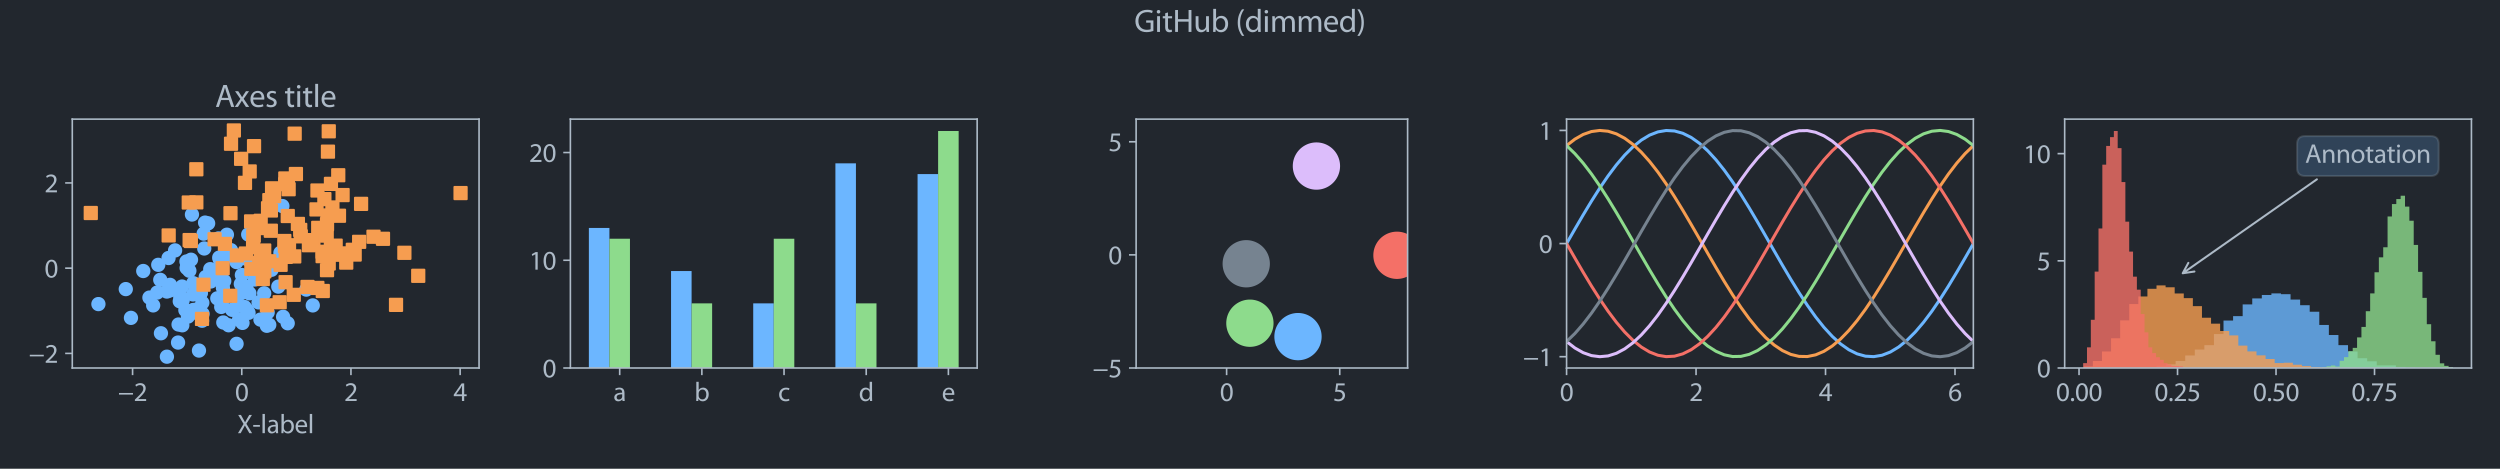 <svg height="307.2" viewBox="0 0 1228.8 230.4" width="1638.4" xmlns="http://www.w3.org/2000/svg" xmlns:xlink="http://www.w3.org/1999/xlink"><defs><style>*{stroke-linecap:butt;stroke-linejoin:round}</style></defs><g id="figure_1"><path d="M0 230.4h1228.8V0H0z" style="fill:#22272e" id="patch_1"/><g id="axes_1"><path d="M35.53 180.88h199.934V58.56H35.53z" style="fill:#22272e" id="patch_2"/><g id="matplotlib.axis_1"><g id="xtick_1"><g id="line2d_1"><defs><path d="M0 0v3.5" id="m9ec1c483b4" style="stroke:#adbac7;stroke-width:.8"/></defs><use style="fill:#adbac7;stroke:#adbac7;stroke-width:.8" x="65.165" xlink:href="#m9ec1c483b4" y="180.88"/></g><g style="fill:#adbac7" transform="matrix(.13 0 0 -.13 57.957 197.11)" id="text_1"><defs><path d="M256 1901v-384h3302v384H256z" id="MyriadPro-Regular-2212" transform="scale(.016)"/><path d="M2944 0v467H1075v13l333 307c877 845 1434 1466 1434 2234 0 595-378 1209-1274 1209-480 0-890-179-1178-422l180-397c192 160 505 352 883 352 621 0 825-390 825-813-6-627-486-1164-1548-2176L288 346V0h2656z" id="MyriadPro-Regular-32" transform="scale(.016)"/></defs><use xlink:href="#MyriadPro-Regular-2212"/><use x="59.6" xlink:href="#MyriadPro-Regular-32"/></g></g><g id="xtick_2"><use style="fill:#adbac7;stroke:#adbac7;stroke-width:.8" x="118.833" xlink:href="#m9ec1c483b4" y="180.88" id="line2d_2"/><g style="fill:#adbac7" transform="matrix(.13 0 0 -.13 115.498 197.11)" id="text_2"><defs><path d="M1677 4230c-845 0-1447-768-1447-2163C243 691 794-70 1606-70c922 0 1447 780 1447 2195 0 1325-499 2105-1376 2105zm-32-435c582 0 845-672 845-1696 0-1062-276-1734-852-1734-512 0-844 614-844 1696 0 1133 358 1734 851 1734z" id="MyriadPro-Regular-30" transform="scale(.016)"/></defs><use xlink:href="#MyriadPro-Regular-30"/></g></g><g id="xtick_3"><use style="fill:#adbac7;stroke:#adbac7;stroke-width:.8" x="172.5" xlink:href="#m9ec1c483b4" y="180.88" id="line2d_3"/><use xlink:href="#MyriadPro-Regular-32" style="fill:#adbac7" transform="matrix(.13 0 0 -.13 169.166 197.11)" id="text_3"/></g><g id="xtick_4"><use style="fill:#adbac7;stroke:#adbac7;stroke-width:.8" x="226.168" xlink:href="#m9ec1c483b4" y="180.88" id="line2d_4"/><g style="fill:#adbac7" transform="matrix(.13 0 0 -.13 222.834 197.11)" id="text_4"><defs><path d="M2560 0v1133h582v441h-582v2586h-608L96 1504v-371h1933V0h531zM666 1574v13l1017 1415c115 192 218 371 346 614h19c-13-218-19-435-19-653V1574H666z" id="MyriadPro-Regular-34" transform="scale(.016)"/></defs><use xlink:href="#MyriadPro-Regular-34"/></g></g><g style="fill:#adbac7" transform="matrix(.13 0 0 -.13 116.635 212.914)" id="text_5"><defs><path d="M3494 0 2150 2214l1312 2100h-640l-588-1012c-160-275-269-473-391-729h-19c-115 230-237 448-397 729L858 4314H211l1267-2132L160 0h640l518 947c224 378 346 608 468 858h12c135-250 276-487 500-851L2848 0h646z" id="MyriadPro-Regular-58" transform="scale(.016)"/><path d="M192 1939v-416h1581v416H192z" id="MyriadPro-Regular-2d" transform="scale(.016)"/><path d="M467 0h563v4544H467V0z" id="MyriadPro-Regular-6c" transform="scale(.016)"/><path d="M2643 1901c0 621-230 1267-1177 1267-391 0-762-109-1018-275l128-371c218 140 518 230 806 230 634 0 704-461 704-717v-64C890 1978 224 1568 224 819c0-448 320-889 947-889 442 0 775 217 947 460h20l44-390h512c-38 211-51 474-51 742v1159zm-544-858c0-57-13-121-32-179-89-262-345-518-749-518-288 0-531 172-531 537 0 602 698 711 1312 698v-538z" id="MyriadPro-Regular-61" transform="scale(.016)"/><path d="M467 800c0-275-13-589-25-800h486l26 512h19c230-410 589-582 1037-582 691 0 1388 550 1388 1657 7 941-537 1581-1305 1581-499 0-858-224-1056-570h-13v1946H467V800zm557 998c0 90 19 167 32 231 115 429 474 691 858 691 601 0 921-531 921-1152 0-710-352-1190-941-1190-409 0-736 268-844 659-13 64-26 134-26 205v556z" id="MyriadPro-Regular-62" transform="scale(.016)"/><path d="M2957 1446c6 58 19 148 19 263 0 569-269 1459-1280 1459-902 0-1453-736-1453-1670C243 563 813-70 1766-70c493 0 832 108 1031 198l-96 403c-211-89-455-160-858-160-563 0-1049 314-1062 1075h2176zM787 1850c45 390 295 915 864 915 634 0 787-557 781-915H787z" id="MyriadPro-Regular-65" transform="scale(.016)"/></defs><use xlink:href="#MyriadPro-Regular-58"/><use x="57.1" xlink:href="#MyriadPro-Regular-2d"/><use x="87.8" xlink:href="#MyriadPro-Regular-6c"/><use x="111.4" xlink:href="#MyriadPro-Regular-61"/><use x="159.6" xlink:href="#MyriadPro-Regular-62"/><use x="216.5" xlink:href="#MyriadPro-Regular-65"/><use x="266.6" xlink:href="#MyriadPro-Regular-6c"/></g></g><g id="matplotlib.axis_2"><g id="ytick_1"><g id="line2d_5"><defs><path d="M0 0h-3.5" id="m27eb5e66a1" style="stroke:#adbac7;stroke-width:.8"/></defs><use style="fill:#adbac7;stroke:#adbac7;stroke-width:.8" x="35.53" xlink:href="#m27eb5e66a1" y="173.709"/></g><g style="fill:#adbac7" transform="matrix(.13 0 0 -.13 14.114 178.324)" id="text_6"><use xlink:href="#MyriadPro-Regular-2212"/><use x="59.6" xlink:href="#MyriadPro-Regular-32"/></g></g><g id="ytick_2"><use style="fill:#adbac7;stroke:#adbac7;stroke-width:.8" x="35.53" xlink:href="#m27eb5e66a1" y="131.813" id="line2d_6"/><use xlink:href="#MyriadPro-Regular-30" style="fill:#adbac7" transform="matrix(.13 0 0 -.13 21.861 136.428)" id="text_7"/></g><g id="ytick_3"><use style="fill:#adbac7;stroke:#adbac7;stroke-width:.8" x="35.53" xlink:href="#m27eb5e66a1" y="89.916" id="line2d_7"/><use xlink:href="#MyriadPro-Regular-32" style="fill:#adbac7" transform="matrix(.13 0 0 -.13 21.861 94.531)" id="text_8"/></g></g><g id="line2d_8"><defs><path d="M0 3a3 3 0 1 0 0-6 3 3 0 0 0 0 6z" id="m0e47e88bfb" style="stroke:#6cb6ff"/></defs><g clip-path="url(#p53a7728d6e)"><use style="fill:#6cb6ff;stroke:#6cb6ff" x="75.285" xlink:href="#m0e47e88bfb" y="150.108"/><use style="fill:#6cb6ff;stroke:#6cb6ff" x="82.045" xlink:href="#m0e47e88bfb" y="175.32"/><use style="fill:#6cb6ff;stroke:#6cb6ff" x="108.739" xlink:href="#m0e47e88bfb" y="150.863"/><use style="fill:#6cb6ff;stroke:#6cb6ff" x="118.89" xlink:href="#m0e47e88bfb" y="135.18"/><use style="fill:#6cb6ff;stroke:#6cb6ff" x="103.625" xlink:href="#m0e47e88bfb" y="138.356"/><use style="fill:#6cb6ff;stroke:#6cb6ff" x="93.884" xlink:href="#m0e47e88bfb" y="127.657"/><use style="fill:#6cb6ff;stroke:#6cb6ff" x="107.399" xlink:href="#m0e47e88bfb" y="117.193"/><use style="fill:#6cb6ff;stroke:#6cb6ff" x="118.372" xlink:href="#m0e47e88bfb" y="139.564"/><use style="fill:#6cb6ff;stroke:#6cb6ff" x="112.369" xlink:href="#m0e47e88bfb" y="159.875"/><use style="fill:#6cb6ff;stroke:#6cb6ff" x="83.557" xlink:href="#m0e47e88bfb" y="140.007"/><use style="fill:#6cb6ff;stroke:#6cb6ff" x="139.146" xlink:href="#m0e47e88bfb" y="155.723"/><use style="fill:#6cb6ff;stroke:#6cb6ff" x="133.461" xlink:href="#m0e47e88bfb" y="132.609"/><use style="fill:#6cb6ff;stroke:#6cb6ff" x="120.219" xlink:href="#m0e47e88bfb" y="150.913"/><use style="fill:#6cb6ff;stroke:#6cb6ff" x="103.341" xlink:href="#m0e47e88bfb" y="132.295"/><use style="fill:#6cb6ff;stroke:#6cb6ff" x="127.09" xlink:href="#m0e47e88bfb" y="148.627"/><use style="fill:#6cb6ff;stroke:#6cb6ff" x="137.84" xlink:href="#m0e47e88bfb" y="124.265"/><use style="fill:#6cb6ff;stroke:#6cb6ff" x="136.787" xlink:href="#m0e47e88bfb" y="140.882"/><use style="fill:#6cb6ff;stroke:#6cb6ff" x="91.859" xlink:href="#m0e47e88bfb" y="152.939"/><use style="fill:#6cb6ff;stroke:#6cb6ff" x="73.451" xlink:href="#m0e47e88bfb" y="146.273"/><use style="fill:#6cb6ff;stroke:#6cb6ff" x="82.847" xlink:href="#m0e47e88bfb" y="126.823"/><use style="fill:#6cb6ff;stroke:#6cb6ff" x="132.345" xlink:href="#m0e47e88bfb" y="159.68"/><use style="fill:#6cb6ff;stroke:#6cb6ff" x="108.887" xlink:href="#m0e47e88bfb" y="131.55"/><use style="fill:#6cb6ff;stroke:#6cb6ff" x="113.529" xlink:href="#m0e47e88bfb" y="122.959"/><use style="fill:#6cb6ff;stroke:#6cb6ff" x="111.529" xlink:href="#m0e47e88bfb" y="115.367"/><use style="fill:#6cb6ff;stroke:#6cb6ff" x="98.75" xlink:href="#m0e47e88bfb" y="143.979"/><use style="fill:#6cb6ff;stroke:#6cb6ff" x="122.573" xlink:href="#m0e47e88bfb" y="144.166"/><use style="fill:#6cb6ff;stroke:#6cb6ff" x="99.438" xlink:href="#m0e47e88bfb" y="148.818"/><use style="fill:#6cb6ff;stroke:#6cb6ff" x="89.488" xlink:href="#m0e47e88bfb" y="140.841"/><use style="fill:#6cb6ff;stroke:#6cb6ff" x="108.055" xlink:href="#m0e47e88bfb" y="127.578"/><use style="fill:#6cb6ff;stroke:#6cb6ff" x="118.399" xlink:href="#m0e47e88bfb" y="144.178"/><use style="fill:#6cb6ff;stroke:#6cb6ff" x="150.55" xlink:href="#m0e47e88bfb" y="142.345"/><use style="fill:#6cb6ff;stroke:#6cb6ff" x="101.117" xlink:href="#m0e47e88bfb" y="136.16"/><use style="fill:#6cb6ff;stroke:#6cb6ff" x="70.415" xlink:href="#m0e47e88bfb" y="133.207"/><use style="fill:#6cb6ff;stroke:#6cb6ff" x="91.118" xlink:href="#m0e47e88bfb" y="152.449"/><use style="fill:#6cb6ff;stroke:#6cb6ff" x="123.886" xlink:href="#m0e47e88bfb" y="132.132"/><use style="fill:#6cb6ff;stroke:#6cb6ff" x="94.975" xlink:href="#m0e47e88bfb" y="139.188"/><use style="fill:#6cb6ff;stroke:#6cb6ff" x="87.523" xlink:href="#m0e47e88bfb" y="168.367"/><use style="fill:#6cb6ff;stroke:#6cb6ff" x="92.025" xlink:href="#m0e47e88bfb" y="129.97"/><use style="fill:#6cb6ff;stroke:#6cb6ff" x="119.195" xlink:href="#m0e47e88bfb" y="158.718"/><use style="fill:#6cb6ff;stroke:#6cb6ff" x="82.017" xlink:href="#m0e47e88bfb" y="143.302"/><use style="fill:#6cb6ff;stroke:#6cb6ff" x="107.337" xlink:href="#m0e47e88bfb" y="137.115"/><use style="fill:#6cb6ff;stroke:#6cb6ff" x="122.161" xlink:href="#m0e47e88bfb" y="153.764"/><use style="fill:#6cb6ff;stroke:#6cb6ff" x="138.793" xlink:href="#m0e47e88bfb" y="101.278"/><use style="fill:#6cb6ff;stroke:#6cb6ff" x="100.391" xlink:href="#m0e47e88bfb" y="122.136"/><use style="fill:#6cb6ff;stroke:#6cb6ff" x="94.349" xlink:href="#m0e47e88bfb" y="105.445"/><use style="fill:#6cb6ff;stroke:#6cb6ff" x="89.775" xlink:href="#m0e47e88bfb" y="147.638"/><use style="fill:#6cb6ff;stroke:#6cb6ff" x="77.257" xlink:href="#m0e47e88bfb" y="143.795"/><use style="fill:#6cb6ff;stroke:#6cb6ff" x="153.74" xlink:href="#m0e47e88bfb" y="150.116"/><use style="fill:#6cb6ff;stroke:#6cb6ff" x="111.722" xlink:href="#m0e47e88bfb" y="124.839"/><use style="fill:#6cb6ff;stroke:#6cb6ff" x="109.57" xlink:href="#m0e47e88bfb" y="141.473"/><use style="fill:#6cb6ff;stroke:#6cb6ff" x="48.375" xlink:href="#m0e47e88bfb" y="149.465"/><use style="fill:#6cb6ff;stroke:#6cb6ff" x="121.065" xlink:href="#m0e47e88bfb" y="141.008"/><use style="fill:#6cb6ff;stroke:#6cb6ff" x="61.825" xlink:href="#m0e47e88bfb" y="142.099"/><use style="fill:#6cb6ff;stroke:#6cb6ff" x="99.571" xlink:href="#m0e47e88bfb" y="154.24"/><use style="fill:#6cb6ff;stroke:#6cb6ff" x="77.788" xlink:href="#m0e47e88bfb" y="130.169"/><use style="fill:#6cb6ff;stroke:#6cb6ff" x="102.305" xlink:href="#m0e47e88bfb" y="109.785"/><use style="fill:#6cb6ff;stroke:#6cb6ff" x="131.56" xlink:href="#m0e47e88bfb" y="153.571"/><use style="fill:#6cb6ff;stroke:#6cb6ff" x="109.165" xlink:href="#m0e47e88bfb" y="148.239"/><use style="fill:#6cb6ff;stroke:#6cb6ff" x="98.484" xlink:href="#m0e47e88bfb" y="144.201"/><use style="fill:#6cb6ff;stroke:#6cb6ff" x="87.771" xlink:href="#m0e47e88bfb" y="159.507"/><use style="fill:#6cb6ff;stroke:#6cb6ff" x="94.872" xlink:href="#m0e47e88bfb" y="144.731"/><use style="fill:#6cb6ff;stroke:#6cb6ff" x="129.855" xlink:href="#m0e47e88bfb" y="144.164"/><use style="fill:#6cb6ff;stroke:#6cb6ff" x="116.278" xlink:href="#m0e47e88bfb" y="168.996"/><use style="fill:#6cb6ff;stroke:#6cb6ff" x="89.608" xlink:href="#m0e47e88bfb" y="159.891"/><use style="fill:#6cb6ff;stroke:#6cb6ff" x="86.062" xlink:href="#m0e47e88bfb" y="123.078"/><use style="fill:#6cb6ff;stroke:#6cb6ff" x="106.812" xlink:href="#m0e47e88bfb" y="146.645"/><use style="fill:#6cb6ff;stroke:#6cb6ff" x="128.013" xlink:href="#m0e47e88bfb" y="157.097"/><use style="fill:#6cb6ff;stroke:#6cb6ff" x="79.106" xlink:href="#m0e47e88bfb" y="163.805"/><use style="fill:#6cb6ff;stroke:#6cb6ff" x="110.22" xlink:href="#m0e47e88bfb" y="138.131"/><use style="fill:#6cb6ff;stroke:#6cb6ff" x="100.097" xlink:href="#m0e47e88bfb" y="114.837"/><use style="fill:#6cb6ff;stroke:#6cb6ff" x="109.757" xlink:href="#m0e47e88bfb" y="158.508"/><use style="fill:#6cb6ff;stroke:#6cb6ff" x="131.156" xlink:href="#m0e47e88bfb" y="160.131"/><use style="fill:#6cb6ff;stroke:#6cb6ff" x="78.771" xlink:href="#m0e47e88bfb" y="137.548"/><use style="fill:#6cb6ff;stroke:#6cb6ff" x="141.413" xlink:href="#m0e47e88bfb" y="158.889"/><use style="fill:#6cb6ff;stroke:#6cb6ff" x="96.186" xlink:href="#m0e47e88bfb" y="152.221"/><use style="fill:#6cb6ff;stroke:#6cb6ff" x="83.569" xlink:href="#m0e47e88bfb" y="142.749"/><use style="fill:#6cb6ff;stroke:#6cb6ff" x="100.804" xlink:href="#m0e47e88bfb" y="109.413"/><use style="fill:#6cb6ff;stroke:#6cb6ff" x="122.004" xlink:href="#m0e47e88bfb" y="115.258"/><use style="fill:#6cb6ff;stroke:#6cb6ff" x="64.369" xlink:href="#m0e47e88bfb" y="156.236"/><use style="fill:#6cb6ff;stroke:#6cb6ff" x="88.361" xlink:href="#m0e47e88bfb" y="148.079"/><use style="fill:#6cb6ff;stroke:#6cb6ff" x="116.231" xlink:href="#m0e47e88bfb" y="128.811"/><use style="fill:#6cb6ff;stroke:#6cb6ff" x="92.396" xlink:href="#m0e47e88bfb" y="155.6"/><use style="fill:#6cb6ff;stroke:#6cb6ff" x="121.166" xlink:href="#m0e47e88bfb" y="127.227"/><use style="fill:#6cb6ff;stroke:#6cb6ff" x="93.079" xlink:href="#m0e47e88bfb" y="133.075"/><use style="fill:#6cb6ff;stroke:#6cb6ff" x="91.655" xlink:href="#m0e47e88bfb" y="128.533"/><use style="fill:#6cb6ff;stroke:#6cb6ff" x="91.739" xlink:href="#m0e47e88bfb" y="131.715"/><use style="fill:#6cb6ff;stroke:#6cb6ff" x="110.293" xlink:href="#m0e47e88bfb" y="126.897"/><use style="fill:#6cb6ff;stroke:#6cb6ff" x="117.414" xlink:href="#m0e47e88bfb" y="126.707"/><use style="fill:#6cb6ff;stroke:#6cb6ff" x="107.76" xlink:href="#m0e47e88bfb" y="126.609"/><use style="fill:#6cb6ff;stroke:#6cb6ff" x="99.342" xlink:href="#m0e47e88bfb" y="157.644"/><use style="fill:#6cb6ff;stroke:#6cb6ff" x="96.901" xlink:href="#m0e47e88bfb" y="153.881"/><use style="fill:#6cb6ff;stroke:#6cb6ff" x="88.615" xlink:href="#m0e47e88bfb" y="145.743"/><use style="fill:#6cb6ff;stroke:#6cb6ff" x="94.945" xlink:href="#m0e47e88bfb" y="152.372"/><use style="fill:#6cb6ff;stroke:#6cb6ff" x="117.502" xlink:href="#m0e47e88bfb" y="157.104"/><use style="fill:#6cb6ff;stroke:#6cb6ff" x="97.803" xlink:href="#m0e47e88bfb" y="172.306"/><use style="fill:#6cb6ff;stroke:#6cb6ff" x="125.262" xlink:href="#m0e47e88bfb" y="137.364"/><use style="fill:#6cb6ff;stroke:#6cb6ff" x="117.191" xlink:href="#m0e47e88bfb" y="150.316"/><use style="fill:#6cb6ff;stroke:#6cb6ff" x="106.012" xlink:href="#m0e47e88bfb" y="135.393"/><use style="fill:#6cb6ff;stroke:#6cb6ff" x="121.487" xlink:href="#m0e47e88bfb" y="152.419"/><use style="fill:#6cb6ff;stroke:#6cb6ff" x="114.093" xlink:href="#m0e47e88bfb" y="152.291"/></g></g><g id="line2d_9"><defs><path d="M-3 3h6v-6h-6z" id="mf518b33ef1" style="stroke:#f69d50;stroke-linejoin:miter"/></defs><g clip-path="url(#p53a7728d6e)"><use style="fill:#f69d50;stroke:#f69d50;stroke-linejoin:miter" x="124.7" xlink:href="#mf518b33ef1" y="115.678"/><use style="fill:#f69d50;stroke:#f69d50;stroke-linejoin:miter" x="151.147" xlink:href="#mf518b33ef1" y="141.04"/><use style="fill:#f69d50;stroke:#f69d50;stroke-linejoin:miter" x="158.564" xlink:href="#mf518b33ef1" y="125.893"/><use style="fill:#f69d50;stroke:#f69d50;stroke-linejoin:miter" x="44.618" xlink:href="#mf518b33ef1" y="104.701"/><use style="fill:#f69d50;stroke:#f69d50;stroke-linejoin:miter" x="176.53" xlink:href="#mf518b33ef1" y="118.863"/><use style="fill:#f69d50;stroke:#f69d50;stroke-linejoin:miter" x="82.907" xlink:href="#mf518b33ef1" y="115.72"/><use style="fill:#f69d50;stroke:#f69d50;stroke-linejoin:miter" x="124.864" xlink:href="#mf518b33ef1" y="71.833"/><use style="fill:#f69d50;stroke:#f69d50;stroke-linejoin:miter" x="174.332" xlink:href="#mf518b33ef1" y="125.1"/><use style="fill:#f69d50;stroke:#f69d50;stroke-linejoin:miter" x="133.716" xlink:href="#mf518b33ef1" y="92.564"/><use style="fill:#f69d50;stroke:#f69d50;stroke-linejoin:miter" x="110.557" xlink:href="#mf518b33ef1" y="119.887"/><use style="fill:#f69d50;stroke:#f69d50;stroke-linejoin:miter" x="168.392" xlink:href="#mf518b33ef1" y="95.877"/><use style="fill:#f69d50;stroke:#f69d50;stroke-linejoin:miter" x="141.877" xlink:href="#mf518b33ef1" y="93.012"/><use style="fill:#f69d50;stroke:#f69d50;stroke-linejoin:miter" x="140.183" xlink:href="#mf518b33ef1" y="90.527"/><use style="fill:#f69d50;stroke:#f69d50;stroke-linejoin:miter" x="188.244" xlink:href="#mf518b33ef1" y="117.373"/><use style="fill:#f69d50;stroke:#f69d50;stroke-linejoin:miter" x="145.448" xlink:href="#mf518b33ef1" y="85.519"/><use style="fill:#f69d50;stroke:#f69d50;stroke-linejoin:miter" x="173.413" xlink:href="#mf518b33ef1" y="122.784"/><use style="fill:#f69d50;stroke:#f69d50;stroke-linejoin:miter" x="126.612" xlink:href="#mf518b33ef1" y="112.114"/><use style="fill:#f69d50;stroke:#f69d50;stroke-linejoin:miter" x="144.837" xlink:href="#mf518b33ef1" y="65.703"/><use style="fill:#f69d50;stroke:#f69d50;stroke-linejoin:miter" x="141.511" xlink:href="#mf518b33ef1" y="88.989"/><use style="fill:#f69d50;stroke:#f69d50;stroke-linejoin:miter" x="100.025" xlink:href="#mf518b33ef1" y="139.942"/><use style="fill:#f69d50;stroke:#f69d50;stroke-linejoin:miter" x="147.569" xlink:href="#mf518b33ef1" y="112.997"/><use style="fill:#f69d50;stroke:#f69d50;stroke-linejoin:miter" x="147.839" xlink:href="#mf518b33ef1" y="116.173"/><use style="fill:#f69d50;stroke:#f69d50;stroke-linejoin:miter" x="129.926" xlink:href="#mf518b33ef1" y="133.379"/><use style="fill:#f69d50;stroke:#f69d50;stroke-linejoin:miter" x="161.592" xlink:href="#mf518b33ef1" y="64.537"/><use style="fill:#f69d50;stroke:#f69d50;stroke-linejoin:miter" x="154.035" xlink:href="#mf518b33ef1" y="118.038"/><use style="fill:#f69d50;stroke:#f69d50;stroke-linejoin:miter" x="160.736" xlink:href="#mf518b33ef1" y="132.789"/><use style="fill:#f69d50;stroke:#f69d50;stroke-linejoin:miter" x="164.978" xlink:href="#mf518b33ef1" y="120.728"/><use style="fill:#f69d50;stroke:#f69d50;stroke-linejoin:miter" x="160.59" xlink:href="#mf518b33ef1" y="115.799"/><use style="fill:#f69d50;stroke:#f69d50;stroke-linejoin:miter" x="194.652" xlink:href="#mf518b33ef1" y="149.839"/><use style="fill:#f69d50;stroke:#f69d50;stroke-linejoin:miter" x="155.568" xlink:href="#mf518b33ef1" y="102.921"/><use style="fill:#f69d50;stroke:#f69d50;stroke-linejoin:miter" x="183.583" xlink:href="#mf518b33ef1" y="116.354"/><use style="fill:#f69d50;stroke:#f69d50;stroke-linejoin:miter" x="124.386" xlink:href="#mf518b33ef1" y="121.531"/><use style="fill:#f69d50;stroke:#f69d50;stroke-linejoin:miter" x="162.668" xlink:href="#mf518b33ef1" y="90.383"/><use style="fill:#f69d50;stroke:#f69d50;stroke-linejoin:miter" x="133.116" xlink:href="#mf518b33ef1" y="113.407"/><use style="fill:#f69d50;stroke:#f69d50;stroke-linejoin:miter" x="159.434" xlink:href="#mf518b33ef1" y="97.855"/><use style="fill:#f69d50;stroke:#f69d50;stroke-linejoin:miter" x="177.482" xlink:href="#mf518b33ef1" y="100.203"/><use style="fill:#f69d50;stroke:#f69d50;stroke-linejoin:miter" x="144.396" xlink:href="#mf518b33ef1" y="144.913"/><use style="fill:#f69d50;stroke:#f69d50;stroke-linejoin:miter" x="132.385" xlink:href="#mf518b33ef1" y="128.404"/><use style="fill:#f69d50;stroke:#f69d50;stroke-linejoin:miter" x="141.442" xlink:href="#mf518b33ef1" y="106.17"/><use style="fill:#f69d50;stroke:#f69d50;stroke-linejoin:miter" x="140.383" xlink:href="#mf518b33ef1" y="138.714"/><use style="fill:#f69d50;stroke:#f69d50;stroke-linejoin:miter" x="162.636" xlink:href="#mf518b33ef1" y="121.71"/><use style="fill:#f69d50;stroke:#f69d50;stroke-linejoin:miter" x="124.515" xlink:href="#mf518b33ef1" y="116.112"/><use style="fill:#f69d50;stroke:#f69d50;stroke-linejoin:miter" x="166.616" xlink:href="#mf518b33ef1" y="106.037"/><use style="fill:#f69d50;stroke:#f69d50;stroke-linejoin:miter" x="131.743" xlink:href="#mf518b33ef1" y="102.351"/><use style="fill:#f69d50;stroke:#f69d50;stroke-linejoin:miter" x="134.741" xlink:href="#mf518b33ef1" y="96.394"/><use style="fill:#f69d50;stroke:#f69d50;stroke-linejoin:miter" x="156.409" xlink:href="#mf518b33ef1" y="111.99"/><use style="fill:#f69d50;stroke:#f69d50;stroke-linejoin:miter" x="123.416" xlink:href="#mf518b33ef1" y="108.824"/><use style="fill:#f69d50;stroke:#f69d50;stroke-linejoin:miter" x="140.454" xlink:href="#mf518b33ef1" y="126.256"/><use style="fill:#f69d50;stroke:#f69d50;stroke-linejoin:miter" x="109.448" xlink:href="#mf518b33ef1" y="131.829"/><use style="fill:#f69d50;stroke:#f69d50;stroke-linejoin:miter" x="151.832" xlink:href="#mf518b33ef1" y="120.521"/><use style="fill:#f69d50;stroke:#f69d50;stroke-linejoin:miter" x="92.782" xlink:href="#mf518b33ef1" y="99.529"/><use style="fill:#f69d50;stroke:#f69d50;stroke-linejoin:miter" x="127.412" xlink:href="#mf518b33ef1" y="129.178"/><use style="fill:#f69d50;stroke:#f69d50;stroke-linejoin:miter" x="128.269" xlink:href="#mf518b33ef1" y="127.857"/><use style="fill:#f69d50;stroke:#f69d50;stroke-linejoin:miter" x="113.289" xlink:href="#mf518b33ef1" y="104.799"/><use style="fill:#f69d50;stroke:#f69d50;stroke-linejoin:miter" x="142.055" xlink:href="#mf518b33ef1" y="120.541"/><use style="fill:#f69d50;stroke:#f69d50;stroke-linejoin:miter" x="158.652" xlink:href="#mf518b33ef1" y="143.027"/><use style="fill:#f69d50;stroke:#f69d50;stroke-linejoin:miter" x="137.467" xlink:href="#mf518b33ef1" y="148.558"/><use style="fill:#f69d50;stroke:#f69d50;stroke-linejoin:miter" x="93.806" xlink:href="#mf518b33ef1" y="118.464"/><use style="fill:#f69d50;stroke:#f69d50;stroke-linejoin:miter" x="146.423" xlink:href="#mf518b33ef1" y="110.047"/><use style="fill:#f69d50;stroke:#f69d50;stroke-linejoin:miter" x="163.385" xlink:href="#mf518b33ef1" y="101.974"/><use style="fill:#f69d50;stroke:#f69d50;stroke-linejoin:miter" x="116.42" xlink:href="#mf518b33ef1" y="125.549"/><use style="fill:#f69d50;stroke:#f69d50;stroke-linejoin:miter" x="137.921" xlink:href="#mf518b33ef1" y="130.169"/><use style="fill:#f69d50;stroke:#f69d50;stroke-linejoin:miter" x="164.239" xlink:href="#mf518b33ef1" y="123.103"/><use style="fill:#f69d50;stroke:#f69d50;stroke-linejoin:miter" x="131.185" xlink:href="#mf518b33ef1" y="150.06"/><use style="fill:#f69d50;stroke:#f69d50;stroke-linejoin:miter" x="105.475" xlink:href="#mf518b33ef1" y="117.596"/><use style="fill:#f69d50;stroke:#f69d50;stroke-linejoin:miter" x="205.569" xlink:href="#mf518b33ef1" y="135.569"/><use style="fill:#f69d50;stroke:#f69d50;stroke-linejoin:miter" x="158.552" xlink:href="#mf518b33ef1" y="123.756"/><use style="fill:#f69d50;stroke:#f69d50;stroke-linejoin:miter" x="122.73" xlink:href="#mf518b33ef1" y="84.268"/><use style="fill:#f69d50;stroke:#f69d50;stroke-linejoin:miter" x="140.044" xlink:href="#mf518b33ef1" y="120.898"/><use style="fill:#f69d50;stroke:#f69d50;stroke-linejoin:miter" x="120.416" xlink:href="#mf518b33ef1" y="89.883"/><use style="fill:#f69d50;stroke:#f69d50;stroke-linejoin:miter" x="161.573" xlink:href="#mf518b33ef1" y="129.506"/><use style="fill:#f69d50;stroke:#f69d50;stroke-linejoin:miter" x="129.869" xlink:href="#mf518b33ef1" y="123.139"/><use style="fill:#f69d50;stroke:#f69d50;stroke-linejoin:miter" x="113.171" xlink:href="#mf518b33ef1" y="145.39"/><use style="fill:#f69d50;stroke:#f69d50;stroke-linejoin:miter" x="133.149" xlink:href="#mf518b33ef1" y="103.464"/><use style="fill:#f69d50;stroke:#f69d50;stroke-linejoin:miter" x="160.735" xlink:href="#mf518b33ef1" y="110.202"/><use style="fill:#f69d50;stroke:#f69d50;stroke-linejoin:miter" x="128.136" xlink:href="#mf518b33ef1" y="108.512"/><use style="fill:#f69d50;stroke:#f69d50;stroke-linejoin:miter" x="96.497" xlink:href="#mf518b33ef1" y="99.46"/><use style="fill:#f69d50;stroke:#f69d50;stroke-linejoin:miter" x="161.194" xlink:href="#mf518b33ef1" y="74.534"/><use style="fill:#f69d50;stroke:#f69d50;stroke-linejoin:miter" x="198.76" xlink:href="#mf518b33ef1" y="124.262"/><use style="fill:#f69d50;stroke:#f69d50;stroke-linejoin:miter" x="96.504" xlink:href="#mf518b33ef1" y="83.193"/><use style="fill:#f69d50;stroke:#f69d50;stroke-linejoin:miter" x="140.233" xlink:href="#mf518b33ef1" y="87.718"/><use style="fill:#f69d50;stroke:#f69d50;stroke-linejoin:miter" x="155.992" xlink:href="#mf518b33ef1" y="141.524"/><use style="fill:#f69d50;stroke:#f69d50;stroke-linejoin:miter" x="129.167" xlink:href="#mf518b33ef1" y="137.156"/><use style="fill:#f69d50;stroke:#f69d50;stroke-linejoin:miter" x="93.212" xlink:href="#mf518b33ef1" y="118"/><use style="fill:#f69d50;stroke:#f69d50;stroke-linejoin:miter" x="170.182" xlink:href="#mf518b33ef1" y="129.083"/><use style="fill:#f69d50;stroke:#f69d50;stroke-linejoin:miter" x="118.514" xlink:href="#mf518b33ef1" y="78.069"/><use style="fill:#f69d50;stroke:#f69d50;stroke-linejoin:miter" x="139.758" xlink:href="#mf518b33ef1" y="118.443"/><use style="fill:#f69d50;stroke:#f69d50;stroke-linejoin:miter" x="226.376" xlink:href="#mf518b33ef1" y="94.894"/><use style="fill:#f69d50;stroke:#f69d50;stroke-linejoin:miter" x="99.288" xlink:href="#mf518b33ef1" y="156.749"/><use style="fill:#f69d50;stroke:#f69d50;stroke-linejoin:miter" x="144.631" xlink:href="#mf518b33ef1" y="126.024"/><use style="fill:#f69d50;stroke:#f69d50;stroke-linejoin:miter" x="113.555" xlink:href="#mf518b33ef1" y="70.647"/><use style="fill:#f69d50;stroke:#f69d50;stroke-linejoin:miter" x="132.386" xlink:href="#mf518b33ef1" y="98.366"/><use style="fill:#f69d50;stroke:#f69d50;stroke-linejoin:miter" x="166.258" xlink:href="#mf518b33ef1" y="86.135"/><use style="fill:#f69d50;stroke:#f69d50;stroke-linejoin:miter" x="160.952" xlink:href="#mf518b33ef1" y="105.883"/><use style="fill:#f69d50;stroke:#f69d50;stroke-linejoin:miter" x="156.038" xlink:href="#mf518b33ef1" y="93.631"/><use style="fill:#f69d50;stroke:#f69d50;stroke-linejoin:miter" x="120.849" xlink:href="#mf518b33ef1" y="124.625"/><use style="fill:#f69d50;stroke:#f69d50;stroke-linejoin:miter" x="165.074" xlink:href="#mf518b33ef1" y="125.219"/><use style="fill:#f69d50;stroke:#f69d50;stroke-linejoin:miter" x="167.241" xlink:href="#mf518b33ef1" y="124.535"/><use style="fill:#f69d50;stroke:#f69d50;stroke-linejoin:miter" x="114.949" xlink:href="#mf518b33ef1" y="64.12"/><use style="fill:#f69d50;stroke:#f69d50;stroke-linejoin:miter" x="123.551" xlink:href="#mf518b33ef1" y="132.141"/></g></g><path d="M35.53 180.88V58.56" style="fill:none;stroke:#adbac7;stroke-linecap:square;stroke-linejoin:miter;stroke-width:.8" id="patch_3"/><path d="M235.464 180.88V58.56" style="fill:none;stroke:#adbac7;stroke-linecap:square;stroke-linejoin:miter;stroke-width:.8" id="patch_4"/><path d="M35.53 180.88h199.934" style="fill:none;stroke:#adbac7;stroke-linecap:square;stroke-linejoin:miter;stroke-width:.8" id="patch_5"/><path d="M35.53 58.56h199.934" style="fill:none;stroke:#adbac7;stroke-linecap:square;stroke-linejoin:miter;stroke-width:.8" id="patch_6"/><g style="fill:#adbac7" transform="matrix(.156 0 0 -.156 105.727 52.56)" id="text_9"><defs><path d="M2714 1357 3174 0h596L2298 4314h-672L160 0h576l448 1357h1530zm-1415 435 423 1248c83 262 153 525 217 781h13c64-250 128-506 224-787l422-1242H1299z" id="MyriadPro-Regular-41" transform="scale(.016)"/><path d="m102 3098 1050-1517L51 0h621l448 698c115 185 224 345 326 537h13c109-185 211-358 333-537L2246 0h640L1798 1600l1056 1498h-608l-435-660c-102-166-205-326-307-512h-19c-103 173-199 333-314 506l-441 666H102z" id="MyriadPro-Regular-78" transform="scale(.016)"/><path d="M250 147C467 19 781-70 1120-70c736 0 1158 390 1158 934 0 461-275 730-812 934-404 154-589 269-589 525 0 231 185 423 518 423 288 0 512-103 634-180l141 410c-173 102-448 192-762 192-666 0-1069-410-1069-909 0-371 263-678 819-877 416-153 576-300 576-569 0-256-192-461-601-461-282 0-576 115-743 224L250 147z" id="MyriadPro-Regular-73" transform="scale(.016)"/><path d="M595 3667v-569H115v-429h480V979c0-365 58-640 218-806C947 19 1158-70 1421-70c217 0 390 38 499 83l-26 422c-83-25-172-38-326-38-314 0-422 217-422 601v1671h806v429h-806v742l-551-173z" id="MyriadPro-Regular-74" transform="scale(.016)"/><path d="M1030 0v3098H467V0h563zM749 4320c-205 0-352-154-352-352 0-192 141-346 339-346 224 0 365 154 358 346 0 198-134 352-345 352z" id="MyriadPro-Regular-69" transform="scale(.016)"/></defs><use xlink:href="#MyriadPro-Regular-41"/><use x="61.2" xlink:href="#MyriadPro-Regular-78"/><use x="107.5" xlink:href="#MyriadPro-Regular-65"/><use x="157.6" xlink:href="#MyriadPro-Regular-73"/><use x="197.2" xlink:href="#MyriadPro-Regular-20"/><use x="218.4" xlink:href="#MyriadPro-Regular-74"/><use x="251.5" xlink:href="#MyriadPro-Regular-69"/><use x="274.9" xlink:href="#MyriadPro-Regular-74"/><use x="308" xlink:href="#MyriadPro-Regular-6c"/><use x="331.6" xlink:href="#MyriadPro-Regular-65"/></g></g><g id="axes_2"><path d="M280.354 180.88h199.934V58.56H280.354z" style="fill:#22272e" id="patch_7"/><path clip-path="url(#p4c1e2f97fc)" d="M289.442 180.88h10.098v-68.838h-10.098z" style="fill:#6cb6ff" id="patch_8"/><path clip-path="url(#p4c1e2f97fc)" d="M329.833 180.88h10.097v-47.657h-10.097z" style="fill:#6cb6ff" id="patch_9"/><path clip-path="url(#p4c1e2f97fc)" d="M370.223 180.88h10.098v-31.771h-10.098z" style="fill:#6cb6ff" id="patch_10"/><path clip-path="url(#p4c1e2f97fc)" d="M410.614 180.88h10.098V80.27h-10.098z" style="fill:#6cb6ff" id="patch_11"/><path clip-path="url(#p4c1e2f97fc)" d="M451.005 180.88h10.097V85.566h-10.097z" style="fill:#6cb6ff" id="patch_12"/><path clip-path="url(#p4c1e2f97fc)" d="M299.54 180.88h10.097v-63.543H299.54z" style="fill:#8ddb8c" id="patch_13"/><path clip-path="url(#p4c1e2f97fc)" d="M339.93 180.88h10.098v-31.771H339.93z" style="fill:#8ddb8c" id="patch_14"/><path clip-path="url(#p4c1e2f97fc)" d="M380.321 180.88h10.098v-63.543H380.32z" style="fill:#8ddb8c" id="patch_15"/><path clip-path="url(#p4c1e2f97fc)" d="M420.712 180.88h10.097v-31.771h-10.097z" style="fill:#8ddb8c" id="patch_16"/><path clip-path="url(#p4c1e2f97fc)" d="M461.102 180.88H471.2V64.385h-10.098z" style="fill:#8ddb8c" id="patch_17"/><g id="matplotlib.axis_3"><g id="xtick_5"><use style="fill:#adbac7;stroke:#adbac7;stroke-width:.8" x="304.588" xlink:href="#m9ec1c483b4" y="180.88" id="line2d_10"/><use xlink:href="#MyriadPro-Regular-61" style="fill:#adbac7" transform="matrix(.13 0 0 -.13 301.455 197.11)" id="text_10"/></g><g id="xtick_6"><use style="fill:#adbac7;stroke:#adbac7;stroke-width:.8" x="344.979" xlink:href="#m9ec1c483b4" y="180.88" id="line2d_11"/><use xlink:href="#MyriadPro-Regular-62" style="fill:#adbac7" transform="matrix(.13 0 0 -.13 341.28 197.11)" id="text_11"/></g><g id="xtick_7"><use style="fill:#adbac7;stroke:#adbac7;stroke-width:.8" x="385.37" xlink:href="#m9ec1c483b4" y="180.88" id="line2d_12"/><g style="fill:#adbac7" transform="matrix(.13 0 0 -.13 382.458 197.11)" id="text_12"><defs><path d="M2579 538c-160-71-371-154-691-154-614 0-1075 442-1075 1158 0 647 384 1172 1094 1172 307 0 519-71 653-148l128 436c-154 76-448 160-781 160-1011 0-1664-692-1664-1645C243 570 851-70 1786-70c416 0 742 108 889 185l-96 423z" id="MyriadPro-Regular-63" transform="scale(.016)"/></defs><use xlink:href="#MyriadPro-Regular-63"/></g></g><g id="xtick_8"><use style="fill:#adbac7;stroke:#adbac7;stroke-width:.8" x="425.761" xlink:href="#m9ec1c483b4" y="180.88" id="line2d_13"/><g style="fill:#adbac7" transform="matrix(.13 0 0 -.13 422.094 197.11)" id="text_13"><defs><path d="M2579 4544V2694h-13c-140 250-460 474-934 474-755 0-1395-634-1389-1664C243 563 819-70 1568-70c506 0 883 262 1056 608h13l25-538h506c-19 211-26 525-26 800v3744h-563zm0-3245c0-89-6-166-25-243-103-422-448-672-826-672-608 0-915 518-915 1146 0 684 345 1196 928 1196 422 0 729-294 813-652 19-71 25-167 25-237v-538z" id="MyriadPro-Regular-64" transform="scale(.016)"/></defs><use xlink:href="#MyriadPro-Regular-64"/></g></g><g id="xtick_9"><use style="fill:#adbac7;stroke:#adbac7;stroke-width:.8" x="466.151" xlink:href="#m9ec1c483b4" y="180.88" id="line2d_14"/><use xlink:href="#MyriadPro-Regular-65" style="fill:#adbac7" transform="matrix(.13 0 0 -.13 462.895 197.11)" id="text_14"/></g></g><g id="matplotlib.axis_4"><g id="ytick_4"><use style="fill:#adbac7;stroke:#adbac7;stroke-width:.8" x="280.354" xlink:href="#m27eb5e66a1" y="180.88" id="line2d_15"/><use xlink:href="#MyriadPro-Regular-30" style="fill:#adbac7" transform="matrix(.13 0 0 -.13 266.685 185.495)" id="text_15"/></g><g id="ytick_5"><use style="fill:#adbac7;stroke:#adbac7;stroke-width:.8" x="280.354" xlink:href="#m27eb5e66a1" y="127.928" id="line2d_16"/><g style="fill:#adbac7" transform="matrix(.13 0 0 -.13 260.017 132.543)" id="text_16"><defs><path d="M1510 0h544v4160h-480l-908-486 108-429 724 390h12V0z" id="MyriadPro-Regular-31" transform="scale(.016)"/></defs><use xlink:href="#MyriadPro-Regular-31"/><use x="51.3" xlink:href="#MyriadPro-Regular-30"/></g></g><g id="ytick_6"><use style="fill:#adbac7;stroke:#adbac7;stroke-width:.8" x="280.354" xlink:href="#m27eb5e66a1" y="74.975" id="line2d_17"/><g style="fill:#adbac7" transform="matrix(.13 0 0 -.13 260.017 79.59)" id="text_17"><use xlink:href="#MyriadPro-Regular-32"/><use x="51.3" xlink:href="#MyriadPro-Regular-30"/></g></g></g><path d="M280.354 180.88V58.56" style="fill:none;stroke:#adbac7;stroke-linecap:square;stroke-linejoin:miter;stroke-width:.8" id="patch_18"/><path d="M480.288 180.88V58.56" style="fill:none;stroke:#adbac7;stroke-linecap:square;stroke-linejoin:miter;stroke-width:.8" id="patch_19"/><path d="M280.354 180.88h199.934" style="fill:none;stroke:#adbac7;stroke-linecap:square;stroke-linejoin:miter;stroke-width:.8" id="patch_20"/><path d="M280.354 58.56h199.934" style="fill:none;stroke:#adbac7;stroke-linecap:square;stroke-linejoin:miter;stroke-width:.8" id="patch_21"/></g><g id="axes_3"><path d="M558.425 180.88h133.44V58.56h-133.44z" style="fill:#22272e" id="patch_22"/><path clip-path="url(#p113fdd0d90)" d="M637.99 176.578a11.12 11.12 0 1 0 0-22.241 11.12 11.12 0 0 0 0 22.24z" style="fill:#6cb6ff;stroke:#6cb6ff;stroke-linejoin:miter" id="patch_23"/><path clip-path="url(#p113fdd0d90)" d="M706.927 177.643a11.12 11.12 0 1 0 0-22.241 11.12 11.12 0 0 0 0 22.24z" style="fill:#f69d50;stroke:#f69d50;stroke-linejoin:miter" id="patch_24"/><path clip-path="url(#p113fdd0d90)" d="M614.35 169.986a11.12 11.12 0 1 0 0-22.241 11.12 11.12 0 0 0 0 22.24z" style="fill:#8ddb8c;stroke:#8ddb8c;stroke-linejoin:miter" id="patch_25"/><path clip-path="url(#p113fdd0d90)" d="M686.641 136.603a11.12 11.12 0 1 0 0-22.24 11.12 11.12 0 0 0 0 22.24z" style="fill:#f47067;stroke:#f47067;stroke-linejoin:miter" id="patch_26"/><path clip-path="url(#p113fdd0d90)" d="M647.051 92.743a11.12 11.12 0 1 0 0-22.241 11.12 11.12 0 0 0 0 22.24z" style="fill:#dcbdfb;stroke:#dcbdfb;stroke-linejoin:miter" id="patch_27"/><path clip-path="url(#p113fdd0d90)" d="M612.552 140.767a11.12 11.12 0 1 0 0-22.241 11.12 11.12 0 0 0 0 22.24z" style="fill:#768390;stroke:#768390;stroke-linejoin:miter" id="patch_28"/><g id="matplotlib.axis_5"><g id="xtick_10"><use style="fill:#adbac7;stroke:#adbac7;stroke-width:.8" x="602.905" xlink:href="#m9ec1c483b4" y="180.88" id="line2d_18"/><use xlink:href="#MyriadPro-Regular-30" style="fill:#adbac7" transform="matrix(.13 0 0 -.13 599.57 197.11)" id="text_18"/></g><g id="xtick_11"><use style="fill:#adbac7;stroke:#adbac7;stroke-width:.8" x="658.505" xlink:href="#m9ec1c483b4" y="180.88" id="line2d_19"/><g style="fill:#adbac7" transform="matrix(.13 0 0 -.13 655.17 197.11)" id="text_19"><defs><path d="M2771 4160H781L512 2163c154 19 339 45 576 45 832 0 1190-384 1197-922 0-556-455-902-986-902-377 0-717 128-889 230L269 186C467 58 851-70 1306-70c902 0 1548 608 1548 1420 0 525-268 884-595 1069-256 154-576 224-896 224-153 0-243-13-339-25l160 1068h1587v474z" id="MyriadPro-Regular-35" transform="scale(.016)"/></defs><use xlink:href="#MyriadPro-Regular-35"/></g></g></g><g id="matplotlib.axis_6"><g id="ytick_7"><use style="fill:#adbac7;stroke:#adbac7;stroke-width:.8" x="558.425" xlink:href="#m27eb5e66a1" y="180.88" id="line2d_20"/><g style="fill:#adbac7" transform="matrix(.13 0 0 -.13 537.01 185.495)" id="text_20"><use xlink:href="#MyriadPro-Regular-2212"/><use x="59.6" xlink:href="#MyriadPro-Regular-35"/></g></g><g id="ytick_8"><use style="fill:#adbac7;stroke:#adbac7;stroke-width:.8" x="558.425" xlink:href="#m27eb5e66a1" y="125.28" id="line2d_21"/><use xlink:href="#MyriadPro-Regular-30" style="fill:#adbac7" transform="matrix(.13 0 0 -.13 544.756 129.895)" id="text_21"/></g><g id="ytick_9"><use style="fill:#adbac7;stroke:#adbac7;stroke-width:.8" x="558.425" xlink:href="#m27eb5e66a1" y="69.68" id="line2d_22"/><use xlink:href="#MyriadPro-Regular-35" style="fill:#adbac7" transform="matrix(.13 0 0 -.13 544.756 74.295)" id="text_22"/></g></g><path d="M558.425 180.88V58.56" style="fill:none;stroke:#adbac7;stroke-linecap:square;stroke-linejoin:miter;stroke-width:.8" id="patch_29"/><path d="M691.865 180.88V58.56" style="fill:none;stroke:#adbac7;stroke-linecap:square;stroke-linejoin:miter;stroke-width:.8" id="patch_30"/><path d="M558.425 180.88h133.44" style="fill:none;stroke:#adbac7;stroke-linecap:square;stroke-linejoin:miter;stroke-width:.8" id="patch_31"/><path d="M558.425 58.56h133.44" style="fill:none;stroke:#adbac7;stroke-linecap:square;stroke-linejoin:miter;stroke-width:.8" id="patch_32"/></g><g id="axes_4"><path d="M770.002 180.88h199.934V58.56H770.002z" style="fill:#22272e" id="patch_33"/><g id="matplotlib.axis_7"><g id="xtick_12"><use style="fill:#adbac7;stroke:#adbac7;stroke-width:.8" x="770.002" xlink:href="#m9ec1c483b4" y="180.88" id="line2d_23"/><use xlink:href="#MyriadPro-Regular-30" style="fill:#adbac7" transform="matrix(.13 0 0 -.13 766.668 197.11)" id="text_23"/></g><g id="xtick_13"><use style="fill:#adbac7;stroke:#adbac7;stroke-width:.8" x="833.643" xlink:href="#m9ec1c483b4" y="180.88" id="line2d_24"/><use xlink:href="#MyriadPro-Regular-32" style="fill:#adbac7" transform="matrix(.13 0 0 -.13 830.309 197.11)" id="text_24"/></g><g id="xtick_14"><use style="fill:#adbac7;stroke:#adbac7;stroke-width:.8" x="897.284" xlink:href="#m9ec1c483b4" y="180.88" id="line2d_25"/><use xlink:href="#MyriadPro-Regular-34" style="fill:#adbac7" transform="matrix(.13 0 0 -.13 893.95 197.11)" id="text_25"/></g><g id="xtick_15"><use style="fill:#adbac7;stroke:#adbac7;stroke-width:.8" x="960.925" xlink:href="#m9ec1c483b4" y="180.88" id="line2d_26"/><g style="fill:#adbac7" transform="matrix(.13 0 0 -.13 957.59 197.11)" id="text_26"><defs><path d="M2662 4224c-102 0-243-6-409-32-525-64-986-275-1331-614-410-410-704-1056-704-1876C218 621 800-70 1690-70c864 0 1382 704 1382 1465 0 813-518 1344-1254 1344-461 0-807-217-1005-480h-19c96 685 563 1331 1446 1479 160 25 307 32 422 25v461zM1690 365c-589 0-903 505-916 1190 0 103 26 186 64 250 154 301 468 512 807 512 518 0 857-359 857-954s-326-998-806-998h-6z" id="MyriadPro-Regular-36" transform="scale(.016)"/></defs><use xlink:href="#MyriadPro-Regular-36"/></g></g></g><g id="matplotlib.axis_8"><g id="ytick_10"><use style="fill:#adbac7;stroke:#adbac7;stroke-width:.8" x="770.002" xlink:href="#m27eb5e66a1" y="175.323" id="line2d_27"/><g style="fill:#adbac7" transform="matrix(.13 0 0 -.13 748.586 179.938)" id="text_27"><use xlink:href="#MyriadPro-Regular-2212"/><use x="59.6" xlink:href="#MyriadPro-Regular-31"/></g></g><g id="ytick_11"><use style="fill:#adbac7;stroke:#adbac7;stroke-width:.8" x="770.002" xlink:href="#m27eb5e66a1" y="119.72" id="line2d_28"/><use xlink:href="#MyriadPro-Regular-30" style="fill:#adbac7" transform="matrix(.13 0 0 -.13 756.333 124.335)" id="text_28"/></g><g id="ytick_12"><use style="fill:#adbac7;stroke:#adbac7;stroke-width:.8" x="770.002" xlink:href="#m27eb5e66a1" y="64.117" id="line2d_29"/><use xlink:href="#MyriadPro-Regular-31" style="fill:#adbac7" transform="matrix(.13 0 0 -.13 756.333 68.732)" id="text_29"/></g></g><path clip-path="url(#p96a4e44384)" d="m770.002 119.72 4.08-7.11 4.08-6.994 4.08-6.762 4.081-6.42 4.08-5.97 4.08-5.426 4.081-4.79 4.08-4.077 4.08-3.295 4.08-2.461 4.081-1.585 4.08-.685 4.08.229 4.081 1.137 4.08 2.027 4.08 2.884 4.08 3.694 4.081 4.442 4.08 5.118 4.08 5.71 4.081 6.209 4.08 6.604 4.08 6.892 4.08 7.066 4.081 7.126 4.08 7.066 4.08 6.892 4.081 6.604 4.08 6.208 4.08 5.71 4.08 5.119 4.081 4.442 4.08 3.694 4.08 2.884 4.081 2.027 4.08 1.137 4.08.229 4.08-.685 4.081-1.585 4.08-2.46 4.08-3.296 4.081-4.077 4.08-4.79 4.08-5.425 4.08-5.972 4.081-6.419 4.08-6.762 4.08-6.994 4.081-7.11" style="fill:none;stroke:#6cb6ff;stroke-linecap:square;stroke-width:1.5" id="line2d_30"/><path clip-path="url(#p96a4e44384)" d="m770.002 71.566 4.08-3.16 4.08-2.317 4.08-1.437 4.081-.532 4.08.38 4.08 1.288 4.081 2.172 4.08 3.023 4.08 3.823 4.08 4.56 4.081 5.223 4.08 5.8 4.08 6.282 4.081 6.66 4.08 6.929 4.08 7.084 4.08 7.123 4.081 7.046 4.08 6.852 4.08 6.545 4.081 6.132 4.08 5.618 4.08 5.011 4.08 4.323 4.081 3.562 4.08 2.744 4.08 1.881 4.081.987 4.08.076 4.08-.836 4.08-1.733 4.081-2.603 4.08-3.43 4.08-4.2 4.081-4.902 4.08-5.523 4.08-6.053 4.08-6.484 4.081-6.809 4.08-7.02 4.08-7.12 4.081-7.098 4.08-6.963 4.08-6.713 4.08-6.352 4.081-5.887 4.08-5.325 4.08-4.676 4.081-3.95" style="fill:none;stroke:#f69d50;stroke-linecap:square;stroke-width:1.5" id="line2d_31"/><path clip-path="url(#p96a4e44384)" d="m770.002 71.566 4.08 3.95 4.08 4.677 4.08 5.325 4.081 5.887 4.08 6.352 4.08 6.713 4.081 6.963 4.08 7.099 4.08 7.118 4.08 7.021 4.081 6.809 4.08 6.484 4.08 6.053 4.081 5.523 4.08 4.902 4.08 4.2 4.08 3.43 4.081 2.603 4.08 1.733 4.08.836 4.081-.076 4.08-.987 4.08-1.88 4.08-2.745 4.081-3.562 4.08-4.323 4.08-5.01 4.081-5.619 4.08-6.132 4.08-6.545 4.08-6.852 4.081-7.046 4.08-7.123 4.08-7.084 4.081-6.93 4.08-6.66 4.08-6.28 4.08-5.8 4.081-5.224 4.08-4.56 4.08-3.823 4.081-3.023 4.08-2.172 4.08-1.288 4.08-.38 4.081.532 4.08 1.437 4.08 2.317 4.081 3.16" style="fill:none;stroke:#8ddb8c;stroke-linecap:square;stroke-width:1.5" id="line2d_32"/><path clip-path="url(#p96a4e44384)" d="m770.002 119.72 4.08 7.11 4.08 6.994 4.08 6.762 4.081 6.42 4.08 5.97 4.08 5.426 4.081 4.79 4.08 4.077 4.08 3.295 4.08 2.461 4.081 1.585 4.08.685 4.08-.229 4.081-1.137 4.08-2.027 4.08-2.884 4.08-3.694 4.081-4.442 4.08-5.118 4.08-5.71 4.081-6.209 4.08-6.604 4.08-6.892 4.08-7.066 4.081-7.126 4.08-7.066 4.08-6.892 4.081-6.604 4.08-6.208 4.08-5.71 4.08-5.119 4.081-4.442 4.08-3.694 4.08-2.884 4.081-2.027 4.08-1.137 4.08-.229 4.08.685 4.081 1.585 4.08 2.46 4.08 3.296 4.081 4.077 4.08 4.79 4.08 5.425 4.08 5.972 4.081 6.419 4.08 6.762 4.08 6.994 4.081 7.11" style="fill:none;stroke:#f47067;stroke-linecap:square;stroke-width:1.5" id="line2d_33"/><path clip-path="url(#p96a4e44384)" d="m770.002 167.874 4.08 3.16 4.08 2.317 4.08 1.437 4.081.532 4.08-.38 4.08-1.288 4.081-2.172 4.08-3.023 4.08-3.823 4.08-4.56 4.081-5.223 4.08-5.8 4.08-6.282 4.081-6.66 4.08-6.929 4.08-7.084 4.08-7.123 4.081-7.046 4.08-6.852 4.08-6.545 4.081-6.132 4.08-5.618 4.08-5.011 4.08-4.323 4.081-3.562 4.08-2.744 4.08-1.881 4.081-.987 4.08-.076 4.08.836 4.08 1.733 4.081 2.603 4.08 3.43 4.08 4.2 4.081 4.902 4.08 5.523 4.08 6.053 4.08 6.484 4.081 6.809 4.08 7.02 4.08 7.12 4.081 7.098 4.08 6.963 4.08 6.713 4.08 6.352 4.081 5.887 4.08 5.325 4.08 4.676 4.081 3.95" style="fill:none;stroke:#dcbdfb;stroke-linecap:square;stroke-width:1.5" id="line2d_34"/><path clip-path="url(#p96a4e44384)" d="m770.002 167.874 4.08-3.95 4.08-4.677 4.08-5.325 4.081-5.887 4.08-6.352 4.08-6.713 4.081-6.963 4.08-7.099 4.08-7.118 4.08-7.021 4.081-6.809 4.08-6.484 4.08-6.053 4.081-5.523 4.08-4.902 4.08-4.2 4.08-3.43 4.081-2.603 4.08-1.733 4.08-.836 4.081.076 4.08.987 4.08 1.88 4.08 2.745 4.081 3.562 4.08 4.323 4.08 5.01 4.081 5.619 4.08 6.132 4.08 6.545 4.08 6.852 4.081 7.046 4.08 7.123 4.08 7.084 4.081 6.93 4.08 6.66 4.08 6.28 4.08 5.8 4.081 5.224 4.08 4.56 4.08 3.823 4.081 3.023 4.08 2.172 4.08 1.288 4.08.38 4.081-.532 4.08-1.437 4.08-2.317 4.081-3.16" style="fill:none;stroke:#768390;stroke-linecap:square;stroke-width:1.5" id="line2d_35"/><path d="M770.002 180.88V58.56" style="fill:none;stroke:#adbac7;stroke-linecap:square;stroke-linejoin:miter;stroke-width:.8" id="patch_34"/><path d="M969.936 180.88V58.56" style="fill:none;stroke:#adbac7;stroke-linecap:square;stroke-linejoin:miter;stroke-width:.8" id="patch_35"/><path d="M770.002 180.88h199.934" style="fill:none;stroke:#adbac7;stroke-linecap:square;stroke-linejoin:miter;stroke-width:.8" id="patch_36"/><path d="M770.002 58.56h199.934" style="fill:none;stroke:#adbac7;stroke-linecap:square;stroke-linejoin:miter;stroke-width:.8" id="patch_37"/></g><g id="axes_5"><path d="M1014.826 180.88h199.934V58.56h-199.934z" style="fill:#22272e" id="patch_38"/><path clip-path="url(#pb7757a6ff1)" d="M1050.537 180.88v-.217h4.706v-.13h4.707v-.737h4.707v-.693h4.706v-1.691h4.707v-2.688h4.707v-2.904h4.706v-2.168h4.707v-5.462h4.706v-6.632h4.707v-2.168h4.707v-5.765h4.706v-2.948h4.707v-1.69h4.707v-.78h4.706v.39h4.707v2.644h4.707v2.774h4.706v3.208h4.707v6.502h4.707v4.942h4.706v4.985h4.707v3.122h4.706v3.294h4.707v1.517h4.707v1.995h9.413v.78h4.707v.347h4.706v.086h4.707v.087H1055.243z" style="fill:#6cb6ff;opacity:.8" id="patch_39"/><path clip-path="url(#pb7757a6ff1)" d="M1024.224 180.88v-.776h4.468v-2.65h4.467v-4.703h4.467v-6.486h4.468v-8.814h4.467v-7.993h4.468v-3.745h4.467v-3.745h4.467v-1.69h4.468v.914h4.467v3.06h4.468v2.283h4.467v3.928h4.467v5.709h4.468v2.923h4.467v3.608h4.468v2.146h4.467v5.024h4.467v2.832h4.468v1.964h4.467v1.78h4.468v2.01h4.467v-.182h4.467v1.005h4.468v.639h4.467v.502h4.468v.274h8.934v.092h4.468v-.046h4.467v.137h-129.554z" style="fill:#f69d50;opacity:.8" id="patch_40"/><path clip-path="url(#pb7757a6ff1)" d="M1141.405 180.88v-.286h2.143v-.571h2.142v-.381h2.142v.476h2.142v-2.762h2.143v-1.81h2.142v-2.952h2.142v-1.62h2.142v-5.142h2.142v-5.143h2.143v-7.715h2.142v-8.762h2.142V133.83h2.142v-7.334h2.143v-4.952h2.142V106.4h2.142v-6.095h2.142v-2.477h2.142V96.21h2.143v5.334h2.142v6.952h2.142v11.906h2.142v13.239h2.143v12.762h2.142v12.953h2.142v8.381h2.142v6.667h2.142v4.191h2.143v1.238h2.142v.572h2.142v.476H1143.548z" style="fill:#8ddb8c;opacity:.8" id="patch_41"/><path clip-path="url(#pb7757a6ff1)" d="M1023.914 180.88v-2.38h1.886v-7.788h1.886v-13.52h1.887v-23.689h1.886v-21.2h1.886V80.933h1.887V71.74h1.886v-4.327h1.886v-3.028h1.886v8.437h1.887v16.657h1.886v19.47h1.886v14.711h1.886v12.33h1.887v6.383h1.886v12.006h1.886v8.978h1.887v7.355h1.886v2.813h1.886v2.055h1.886v1.298h1.887v1.622h1.886v.65h1.886v.648h1.886v.109h1.887v.108h1.886v.757h1.886v-.108h1.887v.108h3.772v.108H1025.8z" style="fill:#f47067;opacity:.8" id="patch_42"/><g id="matplotlib.axis_9"><g id="xtick_16"><use style="fill:#adbac7;stroke:#adbac7;stroke-width:.8" x="1021.887" xlink:href="#m9ec1c483b4" y="180.88" id="line2d_36"/><g style="fill:#adbac7" transform="matrix(.13 0 0 -.13 1010.539 197.11)" id="text_30"><defs><path d="M710-70c237 0 384 172 384 403 0 237-153 403-377 403S333 570 333 333c0-231 153-403 371-403h6z" id="MyriadPro-Regular-2e" transform="scale(.016)"/></defs><use xlink:href="#MyriadPro-Regular-30"/><use x="51.3" xlink:href="#MyriadPro-Regular-2e"/><use x="72" xlink:href="#MyriadPro-Regular-30"/><use x="123.3" xlink:href="#MyriadPro-Regular-30"/></g></g><g id="xtick_17"><use style="fill:#adbac7;stroke:#adbac7;stroke-width:.8" x="1070.3" xlink:href="#m9ec1c483b4" y="180.88" id="line2d_37"/><g style="fill:#adbac7" transform="matrix(.13 0 0 -.13 1058.952 197.11)" id="text_31"><use xlink:href="#MyriadPro-Regular-30"/><use x="51.3" xlink:href="#MyriadPro-Regular-2e"/><use x="72" xlink:href="#MyriadPro-Regular-32"/><use x="123.3" xlink:href="#MyriadPro-Regular-35"/></g></g><g id="xtick_18"><use style="fill:#adbac7;stroke:#adbac7;stroke-width:.8" x="1118.713" xlink:href="#m9ec1c483b4" y="180.88" id="line2d_38"/><g style="fill:#adbac7" transform="matrix(.13 0 0 -.13 1107.365 197.11)" id="text_32"><use xlink:href="#MyriadPro-Regular-30"/><use x="51.3" xlink:href="#MyriadPro-Regular-2e"/><use x="72" xlink:href="#MyriadPro-Regular-35"/><use x="123.3" xlink:href="#MyriadPro-Regular-30"/></g></g><g id="xtick_19"><use style="fill:#adbac7;stroke:#adbac7;stroke-width:.8" x="1167.126" xlink:href="#m9ec1c483b4" y="180.88" id="line2d_39"/><g style="fill:#adbac7" transform="matrix(.13 0 0 -.13 1155.778 197.11)" id="text_33"><defs><path d="M365 4160v-467h2035v-13L595 0h583l1811 3789v371H365z" id="MyriadPro-Regular-37" transform="scale(.016)"/></defs><use xlink:href="#MyriadPro-Regular-30"/><use x="51.3" xlink:href="#MyriadPro-Regular-2e"/><use x="72" xlink:href="#MyriadPro-Regular-37"/><use x="123.3" xlink:href="#MyriadPro-Regular-35"/></g></g></g><g id="matplotlib.axis_10"><g id="ytick_13"><use style="fill:#adbac7;stroke:#adbac7;stroke-width:.8" x="1014.826" xlink:href="#m27eb5e66a1" y="180.88" id="line2d_40"/><use xlink:href="#MyriadPro-Regular-30" style="fill:#adbac7" transform="matrix(.13 0 0 -.13 1001.157 185.495)" id="text_34"/></g><g id="ytick_14"><use style="fill:#adbac7;stroke:#adbac7;stroke-width:.8" x="1014.826" xlink:href="#m27eb5e66a1" y="128.2" id="line2d_41"/><use xlink:href="#MyriadPro-Regular-35" style="fill:#adbac7" transform="matrix(.13 0 0 -.13 1001.157 132.815)" id="text_35"/></g><g id="ytick_15"><use style="fill:#adbac7;stroke:#adbac7;stroke-width:.8" x="1014.826" xlink:href="#m27eb5e66a1" y="75.52" id="line2d_42"/><g style="fill:#adbac7" transform="matrix(.13 0 0 -.13 994.489 80.135)" id="text_36"><use xlink:href="#MyriadPro-Regular-31"/><use x="51.3" xlink:href="#MyriadPro-Regular-30"/></g></g></g><path d="M1014.826 180.88V58.56" style="fill:none;stroke:#adbac7;stroke-linecap:square;stroke-linejoin:miter;stroke-width:.8" id="patch_43"/><path d="M1214.76 180.88V58.56" style="fill:none;stroke:#adbac7;stroke-linecap:square;stroke-linejoin:miter;stroke-width:.8" id="patch_44"/><path d="M1014.826 180.88h199.934" style="fill:none;stroke:#adbac7;stroke-linecap:square;stroke-linejoin:miter;stroke-width:.8" id="patch_45"/><path d="M1014.826 58.56h199.934" style="fill:none;stroke:#adbac7;stroke-linecap:square;stroke-linejoin:miter;stroke-width:.8" id="patch_46"/><g id="patch_47"><path d="m1138.793 88.143-65.94 46.172M1078.604 133.462l-5.751.853 2.768-5.113" style="fill:none;stroke:#adbac7;stroke-linecap:round"/></g><g id="text_37"><path d="M1132.976 86.496h61.79q3.9 0 3.9-3.9V70.792q0-3.9-3.9-3.9h-61.79q-3.9 0-3.9 3.9v11.804q0 3.9 3.9 3.9z" style="fill:#6cb6ff;opacity:.2;stroke:#adbac7;stroke-linejoin:miter" id="patch_48"/><g style="fill:#adbac7" transform="matrix(.13 0 0 -.13 1132.976 80.022)"><defs><path d="M467 0h563v1862c0 96 13 192 39 263 96 313 384 576 755 576 531 0 717-416 717-915V0h563v1850c0 1062-666 1318-1094 1318-512 0-871-288-1024-582h-13l-32 512H442c19-256 25-519 25-839V0z" id="MyriadPro-Regular-6e" transform="scale(.016)"/><path d="M1779 3168c-857 0-1536-608-1536-1645C243 544 890-70 1728-70c749 0 1542 499 1542 1644 0 948-601 1594-1491 1594zm-13-422c666 0 928-666 928-1191 0-697-403-1203-940-1203-551 0-941 512-941 1190 0 589 288 1204 953 1204z" id="MyriadPro-Regular-6f" transform="scale(.016)"/></defs><use xlink:href="#MyriadPro-Regular-41"/><use x="61.2" xlink:href="#MyriadPro-Regular-6e"/><use x="116.7" xlink:href="#MyriadPro-Regular-6e"/><use x="172.2" xlink:href="#MyriadPro-Regular-6f"/><use x="227.1" xlink:href="#MyriadPro-Regular-74"/><use x="260.2" xlink:href="#MyriadPro-Regular-61"/><use x="308.4" xlink:href="#MyriadPro-Regular-74"/><use x="341.5" xlink:href="#MyriadPro-Regular-69"/><use x="364.9" xlink:href="#MyriadPro-Regular-6f"/><use x="419.8" xlink:href="#MyriadPro-Regular-6e"/></g></g></g><g style="fill:#adbac7" transform="matrix(.156 0 0 -.156 557.504 15.684)" id="text_38"><defs><path d="M3770 2266H2349v-448h877V531c-128-64-378-115-743-115-1005 0-1664 646-1664 1741 0 1081 685 1734 1735 1734 435 0 723-83 953-185l135 454c-186 90-576 198-1076 198-1446 0-2329-940-2336-2227 0-672 231-1248 602-1606 422-403 960-570 1613-570 582 0 1075 147 1325 237v2074z" id="MyriadPro-Regular-47" transform="scale(.016)"/><path d="M486 4314V0h557v2022h2087V0h563v4314h-563V2509H1043v1805H486z" id="MyriadPro-Regular-48" transform="scale(.016)"/><path d="M3059 3098h-563V1197c0-103-19-205-51-288-103-250-365-512-743-512-512 0-691 397-691 985v1716H448V1286C448 198 1030-70 1517-70c550 0 877 326 1024 576h13l32-506h499c-19 243-26 525-26 845v2253z" id="MyriadPro-Regular-75" transform="scale(.016)"/><path d="M1248 4442c-403-538-832-1357-838-2618 0-1248 435-2067 838-2598h442C1235-134 883 685 883 1824c0 1158 339 1990 807 2618h-442z" id="MyriadPro-Regular-28" transform="scale(.016)"/><path d="M467 0h551v1869c0 96 12 192 44 275 90 282 346 563 698 563 429 0 646-358 646-851V0h551v1914c0 102 19 204 45 281 96 275 345 512 665 512 455 0 672-358 672-953V0h551v1824c0 1075-608 1344-1018 1344-294 0-499-77-685-218-128-96-249-230-345-403h-13c-135 365-455 621-877 621-512 0-800-275-973-570h-19l-26 500H442c19-256 25-519 25-839V0z" id="MyriadPro-Regular-6d" transform="scale(.016)"/><path d="M563-774c410 544 839 1356 839 2611 0 1261-429 2080-839 2605H128c461-634 806-1453 806-2599C934 691 582-141 128-774h435z" id="MyriadPro-Regular-29" transform="scale(.016)"/></defs><use xlink:href="#MyriadPro-Regular-47"/><use x="64.6" xlink:href="#MyriadPro-Regular-69"/><use x="88" xlink:href="#MyriadPro-Regular-74"/><use x="121.1" xlink:href="#MyriadPro-Regular-48"/><use x="186.3" xlink:href="#MyriadPro-Regular-75"/><use x="241.4" xlink:href="#MyriadPro-Regular-62"/><use x="298.3" xlink:href="#MyriadPro-Regular-20"/><use x="319.5" xlink:href="#MyriadPro-Regular-28"/><use x="347.9" xlink:href="#MyriadPro-Regular-64"/><use x="404.3" xlink:href="#MyriadPro-Regular-69"/><use x="427.7" xlink:href="#MyriadPro-Regular-6d"/><use x="511.1" xlink:href="#MyriadPro-Regular-6d"/><use x="594.5" xlink:href="#MyriadPro-Regular-65"/><use x="644.6" xlink:href="#MyriadPro-Regular-64"/><use x="701" xlink:href="#MyriadPro-Regular-29"/></g></g><defs><clipPath id="p53a7728d6e"><path d="M35.53 58.56h199.934v122.32H35.53z"/></clipPath><clipPath id="p4c1e2f97fc"><path d="M280.354 58.56h199.934v122.32H280.354z"/></clipPath><clipPath id="p113fdd0d90"><path d="M558.425 58.56h133.44v122.32h-133.44z"/></clipPath><clipPath id="p96a4e44384"><path d="M770.002 58.56h199.934v122.32H770.002z"/></clipPath><clipPath id="pb7757a6ff1"><path d="M1014.826 58.56h199.934v122.32h-199.934z"/></clipPath></defs></svg>